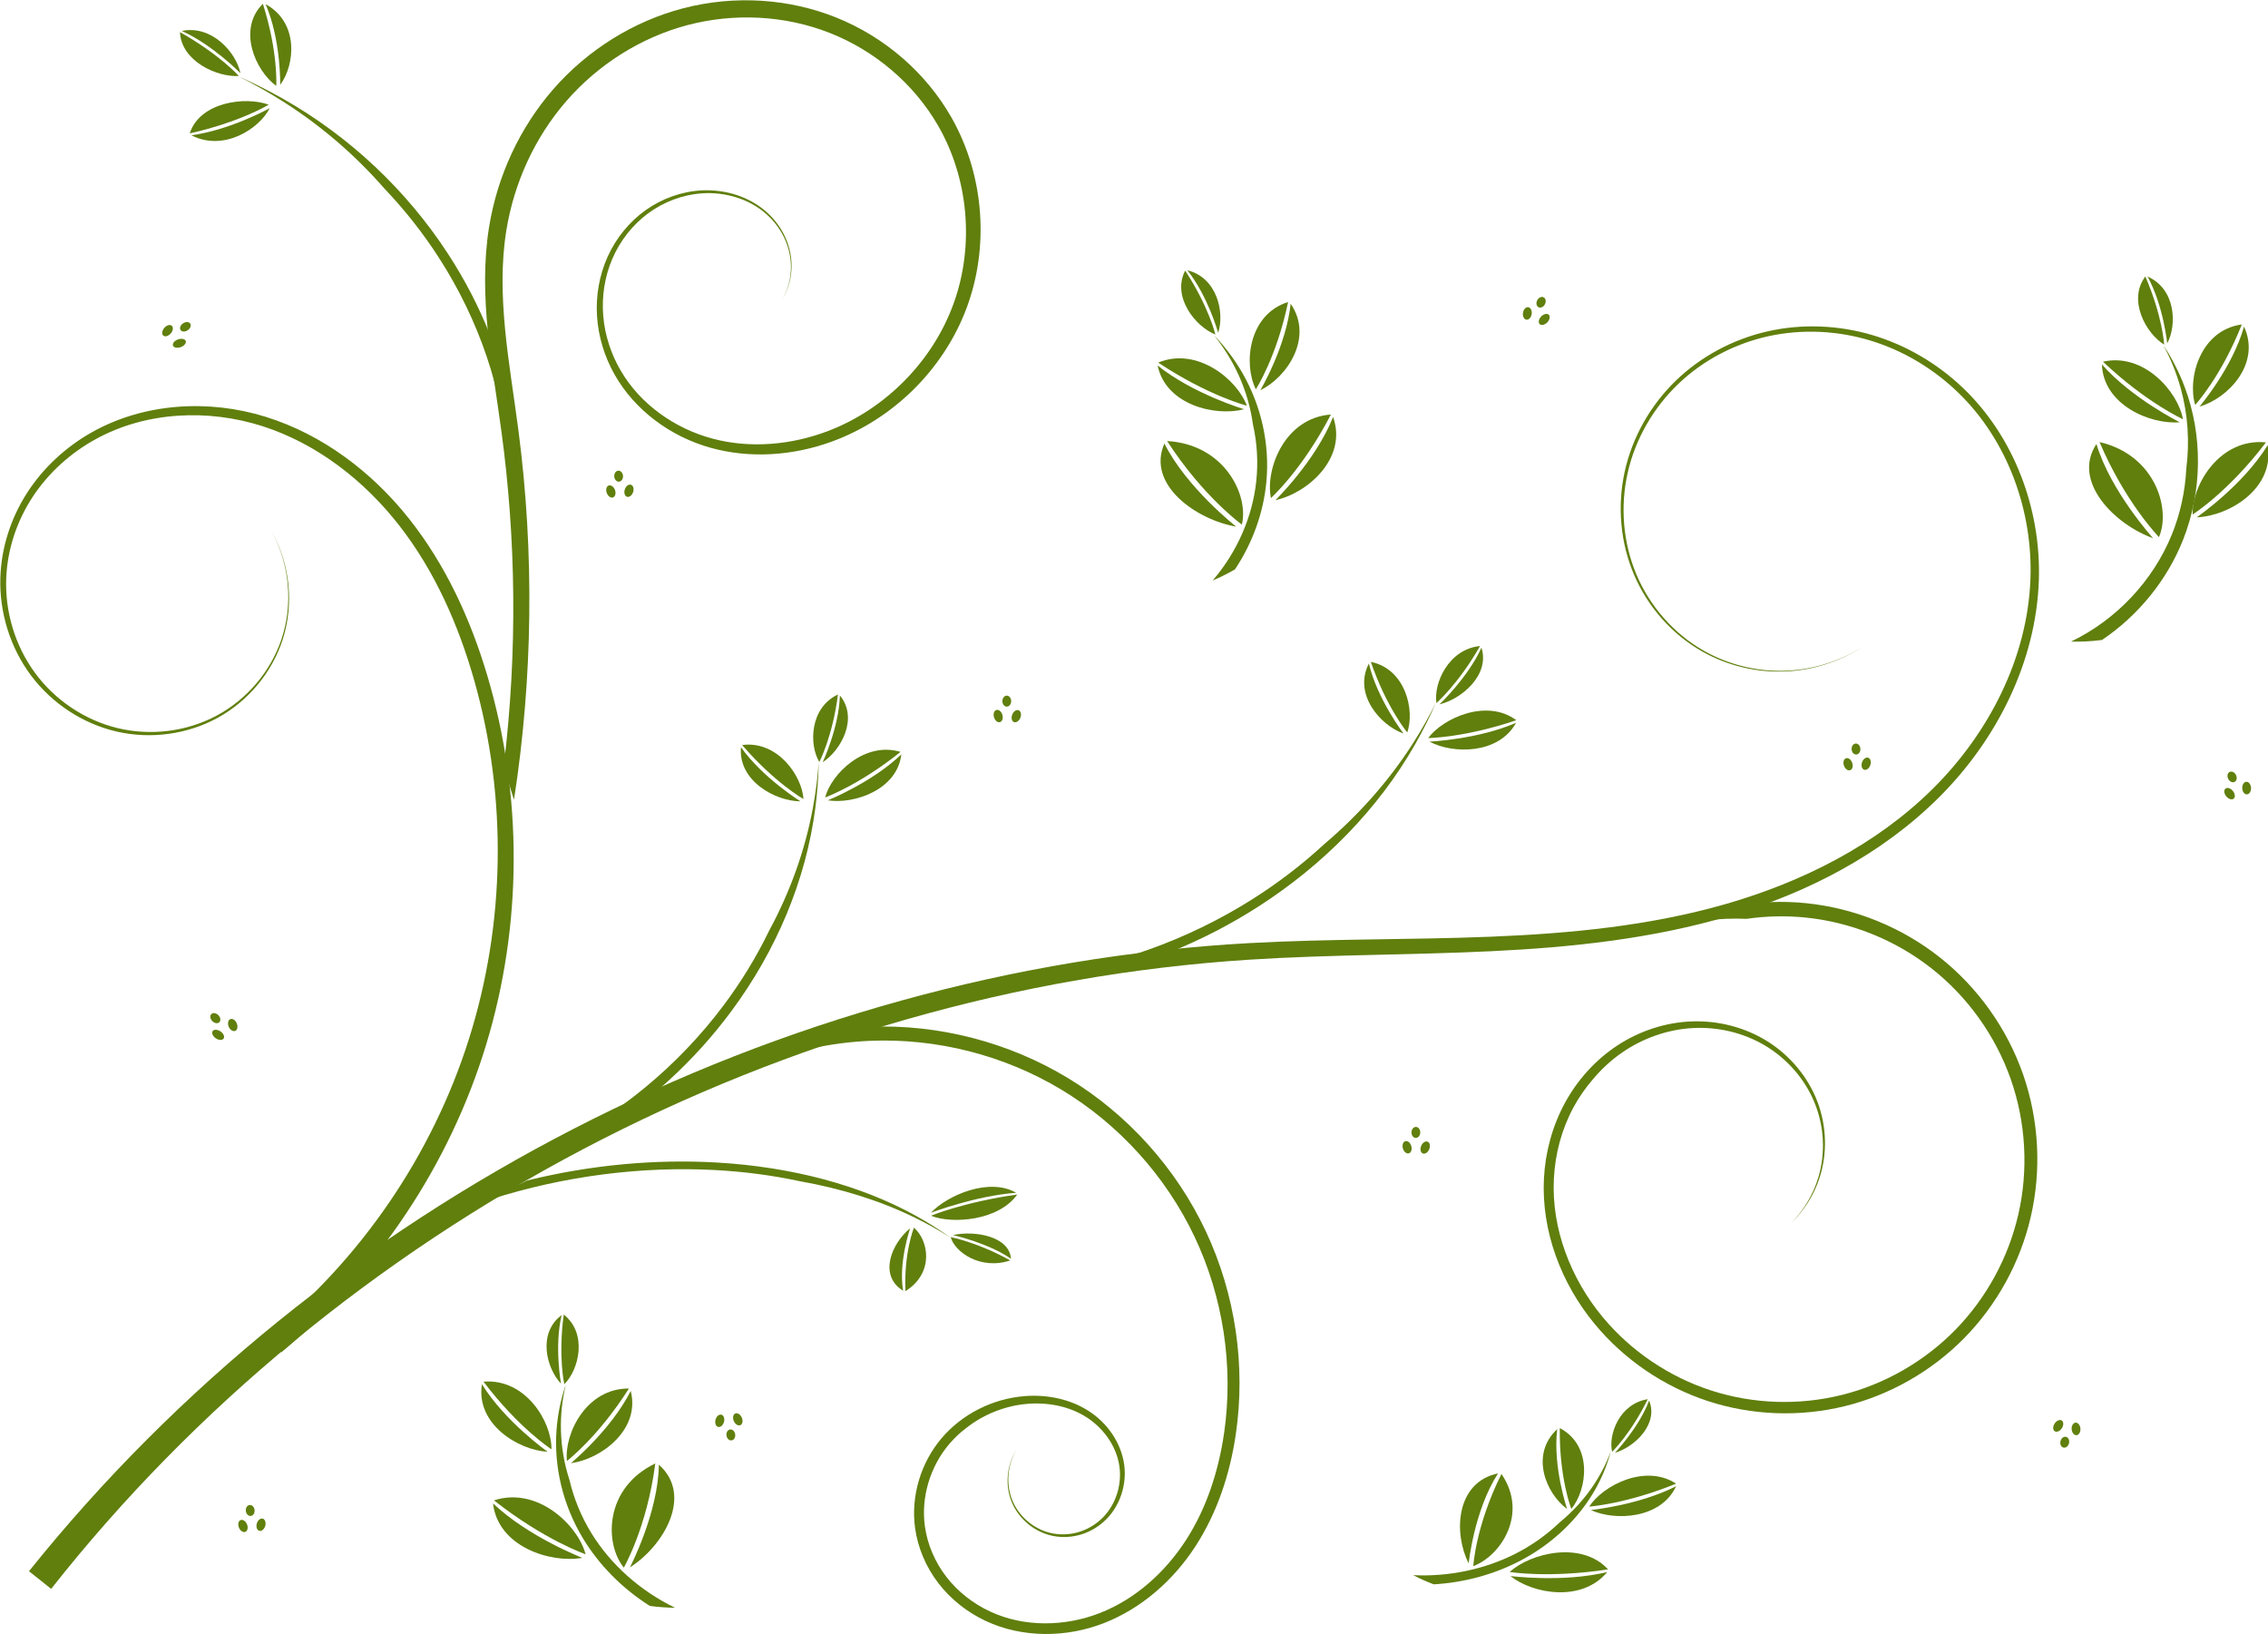 <?xml version="1.0" encoding="UTF-8" standalone="no"?>
<!-- Created with Inkscape (http://www.inkscape.org/) -->
<svg
    xmlns:inkscape="http://www.inkscape.org/namespaces/inkscape"
    xmlns:rdf="http://www.w3.org/1999/02/22-rdf-syntax-ns#"
    xmlns="http://www.w3.org/2000/svg"
    xmlns:sodipodi="http://sodipodi.sourceforge.net/DTD/sodipodi-0.dtd"
    xmlns:cc="http://creativecommons.org/ns#"
    xmlns:xlink="http://www.w3.org/1999/xlink"
    xmlns:dc="http://purl.org/dc/elements/1.1/"
    xmlns:svg="http://www.w3.org/2000/svg"
    xmlns:ns1="http://sozi.baierouge.fr"
    id="svg2822"
    sodipodi:docname="Annasblommor.svg"
    viewBox="0 0 800.42 576.72"
    version="1.1"
    inkscape:version="0.48.0 r9654"
  >
  <defs
      id="defs2824"
    >
    <filter
        id="filter5706"
        height="1.126"
        width="1.222"
        y="-.063"
        x="-.111"
        inkscape:collect="always"
      >
      <feGaussianBlur
          id="feGaussianBlur5708"
          stdDeviation="1.189"
          inkscape:collect="always"
      />
    </filter
    >
    <filter
        id="filter5710"
        height="1.221"
        width="1.177"
        y="-.111"
        x="-.088"
        inkscape:collect="always"
      >
      <feGaussianBlur
          id="feGaussianBlur5712"
          stdDeviation="1.439"
          inkscape:collect="always"
      />
    </filter
    >
    <filter
        id="filter5714"
        height="1.208"
        width="1.401"
        y="-.104"
        x="-.201"
        inkscape:collect="always"
      >
      <feGaussianBlur
          id="feGaussianBlur5716"
          stdDeviation="1.963"
          inkscape:collect="always"
      />
    </filter
    >
    <filter
        id="filter5718"
        height="1.175"
        width="1.287"
        y="-.087"
        x="-.144"
        inkscape:collect="always"
      >
      <feGaussianBlur
          id="feGaussianBlur5720"
          stdDeviation="1.033"
          inkscape:collect="always"
      />
    </filter
    >
    <filter
        id="filter5722"
        height="1.176"
        width="1.285"
        y="-.088"
        x="-.143"
        inkscape:collect="always"
      >
      <feGaussianBlur
          id="feGaussianBlur5724"
          stdDeviation="1.033"
          inkscape:collect="always"
      />
    </filter
    >
    <filter
        id="filter5726"
        inkscape:collect="always"
      >
      <feGaussianBlur
          id="feGaussianBlur5728"
          stdDeviation="1.326"
          inkscape:collect="always"
      />
    </filter
    >
    <filter
        id="filter5730"
        inkscape:collect="always"
      >
      <feGaussianBlur
          id="feGaussianBlur5732"
          stdDeviation="1.033"
          inkscape:collect="always"
      />
    </filter
    >
    <filter
        id="filter5734"
        inkscape:collect="always"
      >
      <feGaussianBlur
          id="feGaussianBlur5736"
          stdDeviation="1.483"
          inkscape:collect="always"
      />
    </filter
    >
    <filter
        id="filter5738"
        inkscape:collect="always"
      >
      <feGaussianBlur
          id="feGaussianBlur5740"
          stdDeviation="1.326"
          inkscape:collect="always"
      />
    </filter
    >
    <filter
        id="filter5742"
        height="1.495"
        width="1.546"
        y="-.248"
        x="-.273"
        inkscape:collect="always"
      >
      <feGaussianBlur
          id="feGaussianBlur5744"
          stdDeviation="1.326"
          inkscape:collect="always"
      />
    </filter
    >
    <filter
        id="filter5746"
        height="1.494"
        width="1.546"
        y="-.247"
        x="-.273"
        inkscape:collect="always"
      >
      <feGaussianBlur
          id="feGaussianBlur5748"
          stdDeviation="1.326"
          inkscape:collect="always"
      />
    </filter
    >
    <filter
        id="filter5750"
        height="1.487"
        width="1.545"
        y="-.243"
        x="-.273"
        inkscape:collect="always"
      >
      <feGaussianBlur
          id="feGaussianBlur5752"
          stdDeviation="1.326"
          inkscape:collect="always"
      />
    </filter
    >
    <filter
        id="filter5754"
        height="1.503"
        width="1.545"
        y="-.251"
        x="-.273"
        inkscape:collect="always"
      >
      <feGaussianBlur
          id="feGaussianBlur5756"
          stdDeviation="1.326"
          inkscape:collect="always"
      />
    </filter
    >
    <filter
        id="filter5758"
        height="1.49"
        width="1.553"
        y="-.245"
        x="-.276"
        inkscape:collect="always"
      >
      <feGaussianBlur
          id="feGaussianBlur5760"
          stdDeviation="1.326"
          inkscape:collect="always"
      />
    </filter
    >
    <filter
        id="filter5762"
        height="1.499"
        width="1.546"
        y="-.249"
        x="-.273"
        inkscape:collect="always"
      >
      <feGaussianBlur
          id="feGaussianBlur5764"
          stdDeviation="1.326"
          inkscape:collect="always"
      />
    </filter
    >
    <filter
        id="filter5766"
        height="1.484"
        width="1.549"
        y="-.242"
        x="-.274"
        inkscape:collect="always"
      >
      <feGaussianBlur
          id="feGaussianBlur5768"
          stdDeviation="1.326"
          inkscape:collect="always"
      />
    </filter
    >
    <filter
        id="filter5770"
        height="1.521"
        width="1.521"
        y="-.261"
        x="-.26"
        inkscape:collect="always"
      >
      <feGaussianBlur
          id="feGaussianBlur5772"
          stdDeviation="1.326"
          inkscape:collect="always"
      />
    </filter
    >
    <filter
        id="filter5774"
        height="1.546"
        width="1.494"
        y="-.273"
        x="-.247"
        inkscape:collect="always"
      >
      <feGaussianBlur
          id="feGaussianBlur5776"
          stdDeviation="1.326"
          inkscape:collect="always"
      />
    </filter
    >
    <filter
        id="filter5778"
        height="1.498"
        width="1.546"
        y="-.249"
        x="-.273"
        inkscape:collect="always"
      >
      <feGaussianBlur
          id="feGaussianBlur5780"
          stdDeviation="1.326"
          inkscape:collect="always"
      />
    </filter
    >
    <filter
        id="filter5782"
        inkscape:collect="always"
      >
      <feGaussianBlur
          id="feGaussianBlur5784"
          stdDeviation="1.326"
          inkscape:collect="always"
      />
    </filter
    >
    <filter
        id="filter5786"
        inkscape:collect="always"
      >
      <feGaussianBlur
          id="feGaussianBlur5788"
          stdDeviation="1.326"
          inkscape:collect="always"
      />
    </filter
    >
    <filter
        id="filter5790"
        inkscape:collect="always"
      >
      <feGaussianBlur
          id="feGaussianBlur5792"
          stdDeviation="1.509"
          inkscape:collect="always"
      />
    </filter
    >
    <filter
        id="filter5794"
        inkscape:collect="always"
      >
      <feGaussianBlur
          id="feGaussianBlur5796"
          stdDeviation="1.326"
          inkscape:collect="always"
      />
    </filter
    >
    <filter
        id="filter5798"
        height="1.503"
        width="1.545"
        y="-.252"
        x="-.273"
        inkscape:collect="always"
      >
      <feGaussianBlur
          id="feGaussianBlur5800"
          stdDeviation="1.326"
          inkscape:collect="always"
      />
    </filter
    >
    <filter
        id="filter5802"
        inkscape:collect="always"
      >
      <feGaussianBlur
          id="feGaussianBlur5804"
          stdDeviation="1.326"
          inkscape:collect="always"
      />
    </filter
    >
    <filter
        id="filter5806"
        inkscape:collect="always"
      >
      <feGaussianBlur
          id="feGaussianBlur5808"
          stdDeviation="1.033"
          inkscape:collect="always"
      />
    </filter
    >
    <filter
        id="filter5810"
        inkscape:collect="always"
      >
      <feGaussianBlur
          id="feGaussianBlur5812"
          stdDeviation="1.033"
          inkscape:collect="always"
      />
    </filter
    >
    <filter
        id="filter5814"
        inkscape:collect="always"
      >
      <feGaussianBlur
          id="feGaussianBlur5816"
          stdDeviation="1.033"
          inkscape:collect="always"
      />
    </filter
    >
    <filter
        id="filter5818"
        inkscape:collect="always"
      >
      <feGaussianBlur
          id="feGaussianBlur5820"
          stdDeviation="1.033"
          inkscape:collect="always"
      />
    </filter
    >
    <filter
        id="filter5822"
        inkscape:collect="always"
      >
      <feGaussianBlur
          id="feGaussianBlur5824"
          stdDeviation="1.033"
          inkscape:collect="always"
      />
    </filter
    >
  </defs
  >
  <sodipodi:namedview
      id="base"
      bordercolor="#666666"
      inkscape:pageshadow="2"
      inkscape:window-y="0"
      fit-margin-left="0.1"
      pagecolor="#ffffff"
      inkscape:window-height="756"
      inkscape:window-maximized="0"
      inkscape:zoom="0.93318752"
      inkscape:window-x="4"
      showgrid="false"
      borderopacity="1.0"
      inkscape:current-layer="layer1"
      inkscape:cx="359.14273"
      inkscape:cy="281.18773"
      fit-margin-top="0.1"
      fit-margin-right="0.1"
      fit-margin-bottom="0.1"
      inkscape:window-width="1276"
      inkscape:pageopacity="0.0"
      inkscape:document-units="px"
  />
  <g
      id="layer1"
      inkscape:label="Layer 1"
      inkscape:groupmode="layer"
      transform="translate(-96.162 -443.07)"
    >
    <path
        id="path2832"
        style="filter:url(#filter5822);fill-rule:evenodd;fill:#607f0d"
        d="m106.39 997.54 7.828 6.223c50.606-64.232 115.44-117.19 188.01-155.31 72.574-38.112 153.1-61.502 235.01-66.732h0c28.245-1.808 56.714-1.601 85.218-2.977 28.302-1.355 56.818-4.36 84.151-12.465 27.441-8.129 53.731-21.7 74.046-42.01 20.326-20.319 34.146-47.832 35.062-76.595 0.78-24.989-8.699-50.417-26.745-67.672-0-0-0-0-0-0-9.03-8.625-20.072-15.148-32.034-18.69-11.963-3.542-24.819-4.064-36.97-1.306-12.152 2.76-23.548 8.824-32.47 17.494l-0 0c-8.922 8.672-15.308 19.94-17.961 32.072 0 0-0 0-0 0-2.651 12.132-1.52 25.078 3.372 36.463 4.893 11.385 13.555 21.13 24.359 27.134 8.702 4.835 18.729 7.233 28.654 6.864 9.925-0.369 19.723-3.505 28.002-8.948-8.325 5.374-18.129 8.414-28.011 8.698-9.881 0.285-19.821-2.187-28.401-7.05-10.652-6.036-19.13-15.755-23.858-27.015-4.729-11.261-5.725-24.02-3.024-35.903 2.7-11.885 9.068-22.881 17.86-31.286 0 0 0-0 0-0 8.793-8.407 19.99-14.233 31.856-16.825 11.867-2.594 24.398-1.969 36.001 1.571 11.605 3.539 22.29 9.983 30.986 18.427 0 0 0 0 0 0 17.385 16.861 26.345 41.7 25.403 65.867-1.067 27.857-14.811 54.476-34.687 74.077-19.901 19.624-45.725 32.618-72.68 40.4-26.871 7.749-55.02 10.448-83.139 11.581-28.324 1.129-56.804 0.685-85.34 2.265-0 0-0 0-0 0-82.815 4.598-164.47 27.533-238.31 65.534-73.85 37.994-140.11 91.161-192.19 156.11z"
        inkscape:export-ydpi="72"
        sodipodi:nodetypes="csssc"
        inkscape:export-filename="/home/eib/Bilder/ablommor.png"
        inkscape:path-effect="#path-effect2834;#path-effect2836"
        inkscape:connector-curvature="0"
        inkscape:export-xdpi="72"
        inkscape:original-d="m 110.30301,1000.6486 c 0,0 269.04313,-226.1066 426.75808,-221.84045 157.71493,4.26617 310.79121,-118.38597 277.1608,-131.18447 -16.81519,-6.39923 -102.34076,11.99858 -116.83662,25.33033 -14.49586,13.33177 58.27336,-17.86454 56.53385,-1.86644"
    />
    <path
        id="path2838"
        style="filter:url(#filter5818);fill-rule:evenodd;fill:#607f0d"
        d="m683.74 770.92c9.583-2.868 19.363-4.008 28.798-3.598 6.851-0.989 13.819-1.159 20.7-0.474 16.109 1.6 31.775 7.896 44.519 17.899 12.747 10 22.597 23.726 27.99 39.017 5.397 15.289 6.347 32.169 2.694 47.979-3.504 15.178-11.25 29.4-22.139 40.549-10.886 11.151-24.936 19.245-40.062 23.024-15.124 3.782-31.35 3.252-46.188-1.558 0 0-0-0-0-0-14.838-4.806-28.31-13.902-38.281-25.906l-0-0c-11.266-13.588-18.092-31.2-17.22-48.72v-0c0.424-8.767 2.718-17.464 6.862-25.17 1.873-3.484 4.125-6.77 6.704-9.768 3.05-3.696 6.597-6.99 10.554-9.716 7.22-4.978 15.833-8.078 24.67-8.603h0c8.835-0.527 17.909 1.533 25.615 6.09l0 0c7.705 4.555 14.022 11.625 17.503 20.003 3.481 8.377 4.073 18.039 1.363 26.844-1.848 5.996-5.195 11.554-9.687 16.027 4.592-4.368 8.092-9.871 10.102-15.89 2.945-8.841 2.6-18.686-0.774-27.374-3.376-8.685-9.695-16.143-17.6-21.072 0 0-0 0-0-0-7.905-4.925-17.307-7.323-26.611-6.988h-0c-9.302 0.337-18.449 3.359-26.23 8.455-7.779 5.096-14.176 12.21-18.602 20.379-4.424 8.168-6.892 17.345-7.371 26.61-0.941 18.528 6.082 37.002 17.859 51.266 10.386 12.597 24.404 22.148 39.936 27.249 15.532 5.097 32.491 5.723 48.386 1.817 15.894-3.909 30.64-12.322 42.135-24.002 11.493-11.682 19.678-26.562 23.434-42.534v-0c3.909-16.639 2.986-34.374-2.646-50.539 0-0-0-0-0-0-5.635-16.164-15.943-30.655-29.387-41.292l-0-0c-13.447-10.634-29.942-17.344-47.02-19.111-17.078-1.763-34.623 1.427-50.006 9.108z"
        inkscape:export-ydpi="72"
        sodipodi:nodetypes="csssc"
        inkscape:export-filename="/home/eib/Bilder/ablommor.png"
        inkscape:path-effect="#path-effect2840;#path-effect2842"
        inkscape:connector-curvature="0"
        inkscape:export-xdpi="72"
        inkscape:original-d="m 684.91162,773.25505 c 0,0 137.9669,58.59815 125.85791,99.03059 -12.03633,40.18989 -167.18154,80.29462 -150.6471,36.93553 16.53443,-43.3591 79.91645,-70.65926 77.16071,-50.5856 -2.75574,20.07365 -9.80819,15.51487 -9.80819,15.51487"
    />
    <path
        id="path2844"
        style="filter:url(#filter5814);fill-rule:evenodd;fill:#607f0d"
        d="m190.45 914.19 5 6.09c34.007-28.159 59.441-66.389 72.27-108.52 12.822-42.135 12.971-87.948 0.482-130.07-0-0-0-0-0-0-5.887-19.911-14.71-39.229-27.714-55.617-13.01-16.402-30.463-29.653-50.561-35.914-20.121-6.263-42.862-4.916-61.303 5.426-9.214 5.185-17.215 12.553-22.936 21.46-5.722 8.911-9.086 19.34-9.402 29.934-0 0-0 0-0 0-0.361 12.319 3.496 24.702 10.885 34.541 7.395 9.836 18.265 16.978 30.237 19.725 0 0 0 0 0 0 11.976 2.741 24.901 1.006 35.644-4.901 0-0 0-0 0-0 10.741-5.914 19.119-15.953 22.882-27.593 4.056-12.583 2.573-26.789-3.956-38.231 6.401 11.514 7.694 25.679 3.536 38.093-3.853 11.486-12.256 21.296-22.869 26.983-0 0-0 0-0 0-10.614 5.685-23.311 7.224-34.95 4.421-11.639-2.805-22.138-9.897-29.185-19.495-7.047-9.599-10.628-21.634-10.146-33.473 0-0 0-0 0-0 0.414-10.188 3.781-20.192 9.365-28.681 5.584-8.491 13.364-15.476 22.251-20.35 17.758-9.75 39.681-10.719 58.9-4.53 19.243 6.194 35.904 19.222 48.315 35.182 12.417 15.973 20.744 34.869 26.306 54.394 0 0 0 0 0 0 11.742 41.319 11.042 86.045-1.884 126.81-12.92 40.768-38.056 77.549-71.165 104.32z"
        inkscape:export-ydpi="72"
        sodipodi:nodetypes="csssc"
        inkscape:export-filename="/home/eib/Bilder/ablommor.png"
        inkscape:path-effect="#path-effect2846;#path-effect2848"
        inkscape:connector-curvature="0"
        inkscape:export-xdpi="72"
        inkscape:original-d="m 192.95084,917.23568 c 0,0 102.11642,-194.44839 72.51519,-234.74765 C 227.65644,631.01382 75.79655,577.71301 98.104444,647.03814 c 22.307896,69.32512 98.526516,55.4601 96.667536,21.3308 -1.85899,-34.12928 -3.71798,-37.32891 -3.71798,-37.32891"
    />
    <path
        id="path2850"
        style="filter:url(#filter5810);fill-rule:evenodd;fill:#607f0d"
        d="m273.89 713.88c1.271 3.77 2.495 7.576 3.671 11.416 6.673-43.118 7.196-87.154 1.561-130.37-1.561-11.979-3.558-23.789-4.697-35.592-1.119-11.706-1.419-23.463 0.421-34.868v-0c2.692-16.805 10.046-32.931 21.227-45.767 0-0 0-0 0-0 11.174-12.835 26.213-22.4 42.673-26.756 16.453-4.36 34.366-3.5 50.219 2.735 15.85 6.226 29.655 17.863 38.196 32.617 10.83 18.666 12.934 42.355 5.601 62.738-7.318 20.391-24.013 37.37-44.326 45.126-0 0-0 0-0 0-12.915 4.924-27.358 6.258-40.679 2.734-13.304-3.515-25.476-12.03-32.437-23.873-3.49-5.923-5.695-12.626-6.263-19.473v-0c-0.569-6.846 0.5-13.849 3.213-20.157 2.712-6.307 7.077-11.93 12.6-16.008 5.52-4.078 12.213-6.616 19.062-7.083 0 0 0 0 0-0 8.088-0.547 16.508 1.887 22.573 7.223 3.039 2.667 5.49 6.023 7.012 9.763 1.521 3.738 2.117 7.87 1.617 11.871-0.385 3.093-1.42 6.111-3.017 8.793 1.647-2.661 2.737-5.671 3.179-8.773 0.576-4.031 0.048-8.218-1.427-12.033-1.481-3.832-3.915-7.294-6.967-10.07-6.128-5.576-14.699-8.238-23.037-7.817h-0c-7.072 0.357-14.029 2.841-19.839 6.974-0 0-0 0-0 0-5.808 4.133-10.462 9.885-13.418 16.438-2.946 6.532-4.213 13.83-3.739 21.053 0.472 7.179 2.642 14.263 6.231 20.596 7.087 12.481 19.595 21.78 33.805 25.759 13.822 3.865 29.024 2.887 42.93-2.212 10.456-3.826 20.195-9.995 28.407-18.031 8.212-8.036 14.901-17.941 19.081-29.141 3.894-10.472 5.526-21.948 4.701-33.489-0.825-11.541-4.107-23.152-10.071-33.661-4.409-7.744-10.202-14.809-17.105-20.832-6.903-6.023-14.917-11.003-23.707-14.513-8.271-3.297-17.168-5.286-26.301-5.856-9.133-0.57-18.504 0.281-27.642 2.673-8.595 2.254-16.941 5.845-24.698 10.653-7.758 4.809-14.927 10.835-21.108 17.926-5.819 6.68-10.747 14.264-14.593 22.502-3.846 8.238-6.61 17.129-8.075 26.367-1.877 11.929-1.627 24.207-0.396 36.438 1.184 11.86 3.223 23.728 4.848 35.778 2.483 18.422 3.927 37.547 4.122 57.287 0.195 19.739-0.86 40.094-3.409 60.917z"
        inkscape:export-ydpi="72"
        sodipodi:nodetypes="cssssssc"
        inkscape:export-filename="/home/eib/Bilder/ablommor.png"
        inkscape:path-effect="#path-effect2852;#path-effect2854"
        inkscape:connector-curvature="0"
        inkscape:export-xdpi="72"
        inkscape:original-d="m 273.97455,724.73037 c 0,0 6.79382,-86.99266 2.02116,-129.4083 -4.77266,-42.41563 -33.59754,-58.98861 -3.9977,-71.32345 59.19967,-24.66968 145.14193,-100.82039 156.99437,-37.7542 11.85245,63.06618 -2.80022,142.88126 -39.98389,110.42797 -37.18366,-32.45329 -68.59088,-86.24241 -45.13841,-86.36316 23.4525,-0.12075 34.07494,21.02518 32.06491,29.94823 -2.01003,8.92305 -3.15588,9.08716 -3.15588,9.08716"
    />
    <path
        id="path2862"
        style="filter:url(#filter5806);fill-rule:evenodd;fill:#607f0d"
        d="m334.05 829.18c9.105-4.46 18.569-7.68 28.085-9.708 12.985-5.355 26.9-8.482 40.924-9.093 23.583-1.032 47.493 5.052 67.728 17.244 20.238 12.187 36.81 30.488 46.94 51.85l0 0c10.134 21.36 13.83 45.788 10.459 69.208-1.952 13.473-6.208 26.691-13.549 38.001-0 0-0 0-0 0-7.332 11.294-17.823 20.721-30.248 25.59-12.393 4.862-26.843 5.079-38.803-0.518h-0c-5.994-2.789-11.363-6.967-15.393-12.172 0-0-0-0-0-0-4.029-5.202-6.744-11.453-7.627-17.946-1.404-10.154 1.844-20.945 8.467-28.823 1.8-2.148 3.851-4.085 6.091-5.784 5.901-4.668 13.222-7.689 20.8-8.481 7.255-0.743 14.856 0.496 21.1 4.283 6.226 3.773 11.08 10.218 12.17 17.505 0.952 6.293-0.993 13.123-5.43 17.85-2.22 2.367-5.027 4.211-8.126 5.278l-0 0c-3.099 1.067-6.487 1.353-9.749 0.771-6.138-1.097-11.681-5.413-14.257-11.236-2.568-5.827-2.075-12.954 1.386-18.456-3.58 5.424-4.271 12.6-1.779 18.621 2.506 6.015 8.082 10.606 14.483 11.908 3.395 0.684 6.95 0.472 10.246-0.58 3.295-1.053 6.308-2.927 8.729-5.392 0-0 0-0 0-0 4.838-4.944 7.113-12.141 6.24-18.989-1.031-7.904-6.014-14.969-12.693-19.206-0-0-0-0-0-0-6.667-4.224-14.763-5.792-22.553-5.151-11.181 0.901-21.966 6.291-29.248 14.878-7.277 8.596-10.836 20.266-9.357 31.476 0.953 7.142 3.878 13.971 8.265 19.672 4.387 5.698 10.185 10.254 16.682 13.302 13.003 6.077 28.442 5.957 41.754 0.756 13.296-5.199 24.446-15.086 32.195-26.983 7.744-11.888 12.26-25.635 14.308-39.577 3.578-24.231-0.137-49.491-10.564-71.695-0-0-0-0-0-0-10.43-22.203-27.514-41.225-48.51-53.984-20.998-12.755-45.784-19.171-70.371-18.194-24.586 0.981-48.821 9.349-68.799 23.777z"
        inkscape:export-ydpi="72"
        sodipodi:nodetypes="csssssc"
        inkscape:export-filename="/home/eib/Bilder/ablommor.png"
        inkscape:connector-curvature="0"
        inkscape:path-effect="#path-effect2864;#path-effect2866"
        inkscape:export-xdpi="72"
        inkscape:original-d="m 335.5791,831.29178 c 0,0 206.97239,77.28335 194.8634,117.71579 -12.03633,40.18989 -126.46768,76.26433 -109.93324,32.90519 8.26722,-21.67956 23.9821,-37.25274 37.28571,-44.89685 13.30362,-7.6441 35.37534,13.20414 33.99748,23.24096 -1.37787,10.03683 -26.02359,24.50459 -23.86694,23.78249 2.15665,-0.72211 -12.11132,-28.97203 -12.11132,-28.97203"
    />
    <g
        id="g2911"
        style="filter:url(#filter5802);fill:#607f0d"
        inkscape:export-ydpi="72"
        inkscape:export-filename="/home/eib/Bilder/ablommor.png"
        transform="matrix(.812 0 0 .747 34.802 174.9)"
        inkscape:export-xdpi="72"
      >
      <path
          id="path2856"
          style="fill-rule:evenodd;fill:#607f0d"
          d="m602.63 633.23c3.274-1.509 6.519-3.266 9.703-5.264 7.677-12.56 12.371-26.795 13.624-41.248v-0c1.541-17.81-2.152-35.849-10.326-51.359v-0c-3.407-6.464-7.573-12.495-12.369-17.929 4.305 5.839 7.883 12.157 10.651 18.762 3.127 7.463 5.197 15.303 6.206 23.222 1.82 8.762 2.342 17.826 1.469 26.78-1.645 16.932-8.281 33.507-18.958 47.036z"
          inkscape:connector-curvature="0"
          inkscape:path-effect="#path-effect2858;#path-effect2860"
          inkscape:original-d="m 603.76522,634.16897 c 26.23163,-55.10346 21.66361,-82.46256 11.84927,-98.80099 -9.81435,-16.33842 -11.79863,-18.39411 -11.79863,-18.39411"
      />
      <g
          id="g2872"
          style="fill:#607f0d"
        >
        <path
            id="path2868"
            style="fill:#607f0d"
            sodipodi:nodetypes="ccc"
            inkscape:connector-curvature="0"
            d="m629.92 595.26s17.409-18.471 25.052-39.277c6.369 19.532-11.252 36.092-25.052 39.277z"
        />
        <path
            id="path2870"
            d="m627.94 594.29s13.592-13.28 26.078-39.465c-19.991 1.538-28.603 25.542-26.078 39.465z"
            sodipodi:nodetypes="ccc"
            style="fill:#607f0d"
            inkscape:connector-curvature="0"
        />
      </g
      >
      <g
          id="g2876"
          style="fill:#607f0d"
          transform="matrix(.886 -.228 .23 .894 -71.655 154.77)"
        >
        <path
            id="path2878"
            d="m629.92 595.26s17.409-18.471 25.052-39.277c6.369 19.532-11.252 36.092-25.052 39.277z"
            sodipodi:nodetypes="ccc"
            style="fill:#607f0d"
            inkscape:connector-curvature="0"
        />
        <path
            id="path2880"
            style="fill:#607f0d"
            sodipodi:nodetypes="ccc"
            inkscape:connector-curvature="0"
            d="m627.94 594.29s13.592-13.28 26.078-39.465c-19.991 1.538-28.603 25.542-26.078 39.465z"
        />
      </g
      >
      <g
          id="g2882"
          style="fill:#607f0d"
          transform="matrix(.338 -.595 .556 .372 61.132 669.57)"
        >
        <path
            id="path2884"
            style="fill:#607f0d"
            sodipodi:nodetypes="ccc"
            inkscape:connector-curvature="0"
            d="m629.92 595.26s17.409-18.471 25.052-39.277c6.369 19.532-11.252 36.092-25.052 39.277z"
        />
        <path
            id="path2886"
            d="m627.94 594.29s13.592-13.28 26.078-39.465c-19.991 1.538-28.603 25.542-26.078 39.465z"
            sodipodi:nodetypes="ccc"
            style="fill:#607f0d"
            inkscape:connector-curvature="0"
        />
      </g
      >
      <g
          id="g2888"
          style="fill:#607f0d"
          transform="matrix(-.805 .445 .444 .81 859.1 -210.15)"
        >
        <path
            id="path2890"
            style="fill:#607f0d"
            sodipodi:nodetypes="ccc"
            inkscape:connector-curvature="0"
            d="m629.92 595.26s17.409-18.471 25.052-39.277c6.369 19.532-11.252 36.092-25.052 39.277z"
        />
        <path
            id="path2892"
            d="m627.94 594.29s13.592-13.28 26.078-39.465c-19.991 1.538-28.603 25.542-26.078 39.465z"
            sodipodi:nodetypes="ccc"
            style="fill:#607f0d"
            inkscape:connector-curvature="0"
        />
      </g
      >
      <g
          id="g2894"
          style="fill:#607f0d"
          transform="matrix(-1.245 0 0 1 1397.1 12.526)"
        >
        <path
            id="path2896"
            d="m629.92 595.26s17.409-18.471 25.052-39.277c6.369 19.532-11.252 36.092-25.052 39.277z"
            sodipodi:nodetypes="ccc"
            style="fill:#607f0d"
            inkscape:connector-curvature="0"
        />
        <path
            id="path2898"
            style="fill:#607f0d"
            sodipodi:nodetypes="ccc"
            inkscape:connector-curvature="0"
            d="m627.94 594.29s13.592-13.28 26.078-39.465c-19.991 1.538-28.603 25.542-26.078 39.465z"
        />
      </g
      >
    </g
    >
    <g
        id="g2906"
        style="filter:url(#filter5798);fill:#607f0d"
        inkscape:export-ydpi="72"
        inkscape:export-filename="/home/eib/Bilder/ablommor.png"
        transform="matrix(.812 0 0 .747 46.521 269.37)"
        inkscape:export-xdpi="72"
      >
      <path
          id="path2900"
          sodipodi:rx="1.910766"
          sodipodi:ry="2.9723027"
          style="fill:#607f0d"
          sodipodi:type="arc"
          d="m500.62 255.79c0 1.642-0.855 2.972-1.911 2.972s-1.911-1.331-1.911-2.972c0-1.642 0.855-2.972 1.911-2.972s1.911 1.331 1.911 2.972z"
          transform="matrix(1 0 0 .874 0 340.19)"
          sodipodi:cy="255.78761"
          sodipodi:cx="498.70993"
      />
      <path
          id="path2902"
          sodipodi:rx="1.910766"
          sodipodi:ry="2.9723027"
          style="fill:#607f0d"
          sodipodi:type="arc"
          d="m500.62 255.79c0 1.642-0.855 2.972-1.911 2.972s-1.911-1.331-1.911-2.972c0-1.642 0.855-2.972 1.911-2.972s1.911 1.331 1.911 2.972z"
          transform="matrix(.971 -.237 .237 .971 -49.893 440.62)"
          sodipodi:cy="255.78761"
          sodipodi:cx="498.70993"
      />
      <path
          id="path2904"
          sodipodi:rx="1.910766"
          sodipodi:ry="2.9723027"
          style="fill:#607f0d"
          sodipodi:type="arc"
          d="m500.62 255.79c0 1.642-0.855 2.972-1.911 2.972s-1.911-1.331-1.911-2.972c0-1.642 0.855-2.972 1.911-2.972s1.911 1.331 1.911 2.972z"
          transform="matrix(.952 .306 -.306 .952 106.35 174.74)"
          sodipodi:cy="255.78761"
          sodipodi:cx="498.70993"
      />
    </g
    >
    <g
        id="g2981"
        style="filter:url(#filter5794);fill:#607f0d"
        inkscape:export-ydpi="72"
        inkscape:export-filename="/home/eib/Bilder/ablommor.png"
        transform="matrix(.812 0 0 .747 46.521 269.37)"
        inkscape:export-xdpi="72"
      >
      <path
          id="path2931"
          style="fill-rule:evenodd;fill:#607f0d"
          d="m510.82 693.65c6.03 0.906 12.166 1.536 18.38 1.886 28.233-6.194 55.048-18.162 78.595-34.55 28.459-19.801 52.278-46.152 68.257-76.578 0 0 0 0 0-0 3.384-6.444 6.439-13.053 9.148-19.793-3.035 6.602-6.401 13.04-10.078 19.282-10.426 17.703-23.521 33.679-38.518 47.494-9.56 9.59-20.037 18.302-31.224 25.984-28.03 19.238-60.653 32.103-94.562 36.274z"
          sodipodi:nodetypes="csc"
          inkscape:connector-curvature="0"
          inkscape:path-effect="#path-effect2979;#path-effect2860"
          inkscape:original-d="m 510.97963,695.10966 c 60.69587,-6.3641 156.52268,-93.66065 165.34256,-110.55666 8.81986,-16.89602 9.53863,-19.66127 9.53863,-19.66127"
      />
      <g
          id="g2939"
          style="fill:#607f0d"
          transform="matrix(.592 .562 -.58 .585 654.79 -119.36)"
        >
        <path
            id="path2941"
            style="fill:#607f0d"
            sodipodi:nodetypes="ccc"
            inkscape:connector-curvature="0"
            d="m629.92 595.26s17.409-18.471 25.052-39.277c6.369 19.532-11.252 36.092-25.052 39.277z"
        />
        <path
            id="path2943"
            d="m627.94 594.29s13.592-13.28 26.078-39.465c-19.991 1.538-28.603 25.542-26.078 39.465z"
            sodipodi:nodetypes="ccc"
            style="fill:#607f0d"
            inkscape:connector-curvature="0"
        />
      </g
      >
      <g
          id="g2945"
          style="fill:#607f0d"
          transform="matrix(.684 -.022 -.028 .668 272.58 181.49)"
        >
        <path
            id="path2947"
            d="m629.92 595.26s17.409-18.471 25.052-39.277c6.369 19.532-11.252 36.092-25.052 39.277z"
            sodipodi:nodetypes="ccc"
            style="fill:#607f0d"
            inkscape:connector-curvature="0"
        />
        <path
            id="path2949"
            style="fill:#607f0d"
            sodipodi:nodetypes="ccc"
            inkscape:connector-curvature="0"
            d="m627.94 594.29s13.592-13.28 26.078-39.465c-19.991 1.538-28.603 25.542-26.078 39.465z"
        />
      </g
      >
      <g
          id="g2951"
          style="fill:#607f0d"
          transform="matrix(-.763 -.109 -.103 .773 1213.1 187.61)"
        >
        <path
            id="path2953"
            d="m629.92 595.26s17.409-18.471 25.052-39.277c6.369 19.532-11.252 36.092-25.052 39.277z"
            sodipodi:nodetypes="ccc"
            style="fill:#607f0d"
            inkscape:connector-curvature="0"
        />
        <path
            id="path2955"
            style="fill:#607f0d"
            sodipodi:nodetypes="ccc"
            inkscape:connector-curvature="0"
            d="m627.94 594.29s13.592-13.28 26.078-39.465c-19.991 1.538-28.603 25.542-26.078 39.465z"
        />
      </g
      >
    </g
    >
    <g
        id="g2993"
        style="filter:url(#filter5790);fill:#607f0d"
        inkscape:export-ydpi="72"
        inkscape:export-filename="/home/eib/Bilder/ablommor.png"
        transform="matrix(.738 -.311 -.261 -.524 73.194 1388.7)"
        inkscape:export-xdpi="72"
      >
      <path
          id="path2995"
          style="fill-rule:evenodd;fill:#607f0d"
          d="m510.82 693.65c6.03 0.906 12.166 1.536 18.38 1.886 28.233-6.194 55.048-18.162 78.595-34.55 28.459-19.801 52.278-46.152 68.257-76.578 0 0 0 0 0-0 3.384-6.444 6.439-13.053 9.148-19.793-3.035 6.602-6.401 13.04-10.078 19.282-10.426 17.703-23.521 33.679-38.518 47.494-9.56 9.59-20.037 18.302-31.224 25.984-28.03 19.238-60.653 32.103-94.562 36.274z"
          sodipodi:nodetypes="csc"
          inkscape:connector-curvature="0"
          inkscape:path-effect="#path-effect2979;#path-effect2860"
          inkscape:original-d="m 510.97963,695.10966 c 60.69587,-6.3641 156.52268,-93.66065 165.34256,-110.55666 8.81986,-16.89602 9.53863,-19.66127 9.53863,-19.66127"
      />
      <g
          id="g2997"
          style="fill:#607f0d"
          transform="matrix(.592 .562 -.58 .585 654.79 -119.36)"
        >
        <path
            id="path2999"
            d="m629.92 595.26s17.409-18.471 25.052-39.277c6.369 19.532-11.252 36.092-25.052 39.277z"
            sodipodi:nodetypes="ccc"
            style="fill:#607f0d"
            inkscape:connector-curvature="0"
        />
        <path
            id="path3001"
            style="fill:#607f0d"
            sodipodi:nodetypes="ccc"
            inkscape:connector-curvature="0"
            d="m627.94 594.29s13.592-13.28 26.078-39.465c-19.991 1.538-28.603 25.542-26.078 39.465z"
        />
      </g
      >
      <g
          id="g3003"
          style="fill:#607f0d"
          transform="matrix(.684 -.022 -.028 .668 272.58 181.49)"
        >
        <path
            id="path3005"
            style="fill:#607f0d"
            sodipodi:nodetypes="ccc"
            inkscape:connector-curvature="0"
            d="m629.92 595.26s17.409-18.471 25.052-39.277c6.369 19.532-11.252 36.092-25.052 39.277z"
        />
        <path
            id="path3007"
            d="m627.94 594.29s13.592-13.28 26.078-39.465c-19.991 1.538-28.603 25.542-26.078 39.465z"
            sodipodi:nodetypes="ccc"
            style="fill:#607f0d"
            inkscape:connector-curvature="0"
        />
      </g
      >
      <g
          id="g3009"
          style="fill:#607f0d"
          transform="matrix(-.763 -.109 -.103 .773 1213.1 187.61)"
        >
        <path
            id="path3011"
            style="fill:#607f0d"
            sodipodi:nodetypes="ccc"
            inkscape:connector-curvature="0"
            d="m629.92 595.26s17.409-18.471 25.052-39.277c6.369 19.532-11.252 36.092-25.052 39.277z"
        />
        <path
            id="path3013"
            d="m627.94 594.29s13.592-13.28 26.078-39.465c-19.991 1.538-28.603 25.542-26.078 39.465z"
            sodipodi:nodetypes="ccc"
            style="fill:#607f0d"
            inkscape:connector-curvature="0"
        />
      </g
      >
    </g
    >
    <g
        id="g3015"
        style="filter:url(#filter5786);fill:#607f0d"
        inkscape:export-ydpi="72"
        inkscape:export-filename="/home/eib/Bilder/ablommor.png"
        transform="matrix(.758 -.266 .289 .698 -297.44 500.18)"
        inkscape:export-xdpi="72"
      >
      <path
          id="path3017"
          style="fill-rule:evenodd;fill:#607f0d"
          d="m510.82 693.65c6.03 0.906 12.166 1.536 18.38 1.886 28.233-6.194 55.048-18.162 78.595-34.55 28.459-19.801 52.278-46.152 68.257-76.578 0 0 0 0 0-0 3.384-6.444 6.439-13.053 9.148-19.793-3.035 6.602-6.401 13.04-10.078 19.282-10.426 17.703-23.521 33.679-38.518 47.494-9.56 9.59-20.037 18.302-31.224 25.984-28.03 19.238-60.653 32.103-94.562 36.274z"
          sodipodi:nodetypes="csc"
          inkscape:connector-curvature="0"
          inkscape:path-effect="#path-effect2979;#path-effect2860"
          inkscape:original-d="m 510.97963,695.10966 c 60.69587,-6.3641 156.52268,-93.66065 165.34256,-110.55666 8.81986,-16.89602 9.53863,-19.66127 9.53863,-19.66127"
      />
      <g
          id="g3019"
          style="fill:#607f0d"
          transform="matrix(.592 .562 -.58 .585 654.79 -119.36)"
        >
        <path
            id="path3021"
            d="m629.92 595.26s17.409-18.471 25.052-39.277c6.369 19.532-11.252 36.092-25.052 39.277z"
            sodipodi:nodetypes="ccc"
            style="fill:#607f0d"
            inkscape:connector-curvature="0"
        />
        <path
            id="path3023"
            style="fill:#607f0d"
            sodipodi:nodetypes="ccc"
            inkscape:connector-curvature="0"
            d="m627.94 594.29s13.592-13.28 26.078-39.465c-19.991 1.538-28.603 25.542-26.078 39.465z"
        />
      </g
      >
      <g
          id="g3025"
          style="fill:#607f0d"
          transform="matrix(.684 -.022 -.028 .668 272.58 181.49)"
        >
        <path
            id="path3027"
            style="fill:#607f0d"
            sodipodi:nodetypes="ccc"
            inkscape:connector-curvature="0"
            d="m629.92 595.26s17.409-18.471 25.052-39.277c6.369 19.532-11.252 36.092-25.052 39.277z"
        />
        <path
            id="path3029"
            d="m627.94 594.29s13.592-13.28 26.078-39.465c-19.991 1.538-28.603 25.542-26.078 39.465z"
            sodipodi:nodetypes="ccc"
            style="fill:#607f0d"
            inkscape:connector-curvature="0"
        />
      </g
      >
      <g
          id="g3031"
          style="fill:#607f0d"
          transform="matrix(-.763 -.109 -.103 .773 1213.1 187.61)"
        >
        <path
            id="path3033"
            style="fill:#607f0d"
            sodipodi:nodetypes="ccc"
            inkscape:connector-curvature="0"
            d="m629.92 595.26s17.409-18.471 25.052-39.277c6.369 19.532-11.252 36.092-25.052 39.277z"
        />
        <path
            id="path3035"
            d="m627.94 594.29s13.592-13.28 26.078-39.465c-19.991 1.538-28.603 25.542-26.078 39.465z"
            sodipodi:nodetypes="ccc"
            style="fill:#607f0d"
            inkscape:connector-curvature="0"
        />
      </g
      >
    </g
    >
    <g
        id="g3037"
        style="filter:url(#filter5782);fill:#607f0d"
        inkscape:export-ydpi="72"
        inkscape:export-filename="/home/eib/Bilder/ablommor.png"
        transform="matrix(.055 -.745 .81 .05 -314.62 952.3)"
        inkscape:export-xdpi="72"
      >
      <path
          id="path3039"
          style="fill-rule:evenodd;fill:#607f0d"
          d="m510.82 693.65c6.03 0.906 12.166 1.536 18.38 1.886 28.233-6.194 55.048-18.162 78.595-34.55 28.459-19.801 52.278-46.152 68.257-76.578 0 0 0 0 0-0 3.384-6.444 6.439-13.053 9.148-19.793-3.035 6.602-6.401 13.04-10.078 19.282-10.426 17.703-23.521 33.679-38.518 47.494-9.56 9.59-20.037 18.302-31.224 25.984-28.03 19.238-60.653 32.103-94.562 36.274z"
          sodipodi:nodetypes="csc"
          inkscape:connector-curvature="0"
          inkscape:path-effect="#path-effect2979;#path-effect2860"
          inkscape:original-d="m 510.97963,695.10966 c 60.69587,-6.3641 156.52268,-93.66065 165.34256,-110.55666 8.81986,-16.89602 9.53863,-19.66127 9.53863,-19.66127"
      />
      <g
          id="g3041"
          style="fill:#607f0d"
          transform="matrix(.592 .562 -.58 .585 654.79 -119.36)"
        >
        <path
            id="path3043"
            style="fill:#607f0d"
            sodipodi:nodetypes="ccc"
            inkscape:connector-curvature="0"
            d="m629.92 595.26s17.409-18.471 25.052-39.277c6.369 19.532-11.252 36.092-25.052 39.277z"
        />
        <path
            id="path3045"
            d="m627.94 594.29s13.592-13.28 26.078-39.465c-19.991 1.538-28.603 25.542-26.078 39.465z"
            sodipodi:nodetypes="ccc"
            style="fill:#607f0d"
            inkscape:connector-curvature="0"
        />
      </g
      >
      <g
          id="g3047"
          style="fill:#607f0d"
          transform="matrix(.684 -.022 -.028 .668 272.58 181.49)"
        >
        <path
            id="path3049"
            d="m629.92 595.26s17.409-18.471 25.052-39.277c6.369 19.532-11.252 36.092-25.052 39.277z"
            sodipodi:nodetypes="ccc"
            style="fill:#607f0d"
            inkscape:connector-curvature="0"
        />
        <path
            id="path3051"
            style="fill:#607f0d"
            sodipodi:nodetypes="ccc"
            inkscape:connector-curvature="0"
            d="m627.94 594.29s13.592-13.28 26.078-39.465c-19.991 1.538-28.603 25.542-26.078 39.465z"
        />
      </g
      >
      <g
          id="g3053"
          style="fill:#607f0d"
          transform="matrix(-.763 -.109 -.103 .773 1213.1 187.61)"
        >
        <path
            id="path3055"
            d="m629.92 595.26s17.409-18.471 25.052-39.277c6.369 19.532-11.252 36.092-25.052 39.277z"
            sodipodi:nodetypes="ccc"
            style="fill:#607f0d"
            inkscape:connector-curvature="0"
        />
        <path
            id="path3057"
            style="fill:#607f0d"
            sodipodi:nodetypes="ccc"
            inkscape:connector-curvature="0"
            d="m627.94 594.29s13.592-13.28 26.078-39.465c-19.991 1.538-28.603 25.542-26.078 39.465z"
        />
      </g
      >
    </g
    >
    <g
        id="g3059"
        style="filter:url(#filter5778);fill:#607f0d"
        inkscape:export-ydpi="72"
        inkscape:export-filename="/home/eib/Bilder/ablommor.png"
        transform="matrix(.811 -.038 .041 .746 -113.08 209.5)"
        inkscape:export-xdpi="72"
      >
      <path
          id="path3061"
          sodipodi:rx="1.910766"
          sodipodi:ry="2.9723027"
          style="fill:#607f0d"
          sodipodi:type="arc"
          d="m500.62 255.79c0 1.642-0.855 2.972-1.911 2.972s-1.911-1.331-1.911-2.972c0-1.642 0.855-2.972 1.911-2.972s1.911 1.331 1.911 2.972z"
          transform="matrix(1 0 0 .874 0 340.19)"
          sodipodi:cy="255.78761"
          sodipodi:cx="498.70993"
      />
      <path
          id="path3063"
          sodipodi:rx="1.910766"
          sodipodi:ry="2.9723027"
          style="fill:#607f0d"
          sodipodi:type="arc"
          d="m500.62 255.79c0 1.642-0.855 2.972-1.911 2.972s-1.911-1.331-1.911-2.972c0-1.642 0.855-2.972 1.911-2.972s1.911 1.331 1.911 2.972z"
          transform="matrix(.971 -.237 .237 .971 -49.893 440.62)"
          sodipodi:cy="255.78761"
          sodipodi:cx="498.70993"
      />
      <path
          id="path3065"
          sodipodi:rx="1.910766"
          sodipodi:ry="2.9723027"
          style="fill:#607f0d"
          sodipodi:type="arc"
          d="m500.62 255.79c0 1.642-0.855 2.972-1.911 2.972s-1.911-1.331-1.911-2.972c0-1.642 0.855-2.972 1.911-2.972s1.911 1.331 1.911 2.972z"
          transform="matrix(.952 .306 -.306 .952 106.35 174.74)"
          sodipodi:cy="255.78761"
          sodipodi:cx="498.70993"
      />
    </g
    >
    <g
        id="g3067"
        style="filter:url(#filter5774);fill:#607f0d"
        inkscape:export-ydpi="72"
        inkscape:export-filename="/home/eib/Bilder/ablommor.png"
        transform="matrix(.534 .562 -.611 .491 239.73 1.317)"
        inkscape:export-xdpi="72"
      >
      <path
          id="path3069"
          sodipodi:rx="1.910766"
          sodipodi:ry="2.9723027"
          style="fill:#607f0d"
          sodipodi:type="arc"
          d="m500.62 255.79c0 1.642-0.855 2.972-1.911 2.972s-1.911-1.331-1.911-2.972c0-1.642 0.855-2.972 1.911-2.972s1.911 1.331 1.911 2.972z"
          transform="matrix(1 0 0 .874 0 340.19)"
          sodipodi:cy="255.78761"
          sodipodi:cx="498.70993"
      />
      <path
          id="path3071"
          sodipodi:rx="1.910766"
          sodipodi:ry="2.9723027"
          style="fill:#607f0d"
          sodipodi:type="arc"
          d="m500.62 255.79c0 1.642-0.855 2.972-1.911 2.972s-1.911-1.331-1.911-2.972c0-1.642 0.855-2.972 1.911-2.972s1.911 1.331 1.911 2.972z"
          transform="matrix(.971 -.237 .237 .971 -49.893 440.62)"
          sodipodi:cy="255.78761"
          sodipodi:cx="498.70993"
      />
      <path
          id="path3073"
          sodipodi:rx="1.910766"
          sodipodi:ry="2.9723027"
          style="fill:#607f0d"
          sodipodi:type="arc"
          d="m500.62 255.79c0 1.642-0.855 2.972-1.911 2.972s-1.911-1.331-1.911-2.972c0-1.642 0.855-2.972 1.911-2.972s1.911 1.331 1.911 2.972z"
          transform="matrix(.952 .306 -.306 .952 106.35 174.74)"
          sodipodi:cy="255.78761"
          sodipodi:cx="498.70993"
      />
    </g
    >
    <g
        id="g3075"
        style="filter:url(#filter5770);fill:#607f0d"
        inkscape:export-ydpi="72"
        inkscape:export-filename="/home/eib/Bilder/ablommor.png"
        transform="matrix(.652 -.445 .484 .6 -425.85 686.04)"
        inkscape:export-xdpi="72"
      >
      <path
          id="path3077"
          sodipodi:rx="1.910766"
          sodipodi:ry="2.9723027"
          style="fill:#607f0d"
          sodipodi:type="arc"
          d="m500.62 255.79c0 1.642-0.855 2.972-1.911 2.972s-1.911-1.331-1.911-2.972c0-1.642 0.855-2.972 1.911-2.972s1.911 1.331 1.911 2.972z"
          transform="matrix(1 0 0 .874 0 340.19)"
          sodipodi:cy="255.78761"
          sodipodi:cx="498.70993"
      />
      <path
          id="path3079"
          sodipodi:rx="1.910766"
          sodipodi:ry="2.9723027"
          style="fill:#607f0d"
          sodipodi:type="arc"
          d="m500.62 255.79c0 1.642-0.855 2.972-1.911 2.972s-1.911-1.331-1.911-2.972c0-1.642 0.855-2.972 1.911-2.972s1.911 1.331 1.911 2.972z"
          transform="matrix(.971 -.237 .237 .971 -49.893 440.62)"
          sodipodi:cy="255.78761"
          sodipodi:cx="498.70993"
      />
      <path
          id="path3081"
          sodipodi:rx="1.910766"
          sodipodi:ry="2.9723027"
          style="fill:#607f0d"
          sodipodi:type="arc"
          d="m500.62 255.79c0 1.642-0.855 2.972-1.911 2.972s-1.911-1.331-1.911-2.972c0-1.642 0.855-2.972 1.911-2.972s1.911 1.331 1.911 2.972z"
          transform="matrix(.952 .306 -.306 .952 106.35 174.74)"
          sodipodi:cy="255.78761"
          sodipodi:cx="498.70993"
      />
    </g
    >
    <g
        id="g3083"
        style="filter:url(#filter5766);fill:#607f0d"
        inkscape:export-ydpi="72"
        inkscape:export-filename="/home/eib/Bilder/ablommor.png"
        transform="matrix(.76 .263 -.286 .699 422.25 24.514)"
        inkscape:export-xdpi="72"
      >
      <path
          id="path3085"
          sodipodi:rx="1.910766"
          sodipodi:ry="2.9723027"
          style="fill:#607f0d"
          sodipodi:type="arc"
          d="m500.62 255.79c0 1.642-0.855 2.972-1.911 2.972s-1.911-1.331-1.911-2.972c0-1.642 0.855-2.972 1.911-2.972s1.911 1.331 1.911 2.972z"
          transform="matrix(1 0 0 .874 0 340.19)"
          sodipodi:cy="255.78761"
          sodipodi:cx="498.70993"
      />
      <path
          id="path3087"
          sodipodi:rx="1.910766"
          sodipodi:ry="2.9723027"
          style="fill:#607f0d"
          sodipodi:type="arc"
          d="m500.62 255.79c0 1.642-0.855 2.972-1.911 2.972s-1.911-1.331-1.911-2.972c0-1.642 0.855-2.972 1.911-2.972s1.911 1.331 1.911 2.972z"
          transform="matrix(.971 -.237 .237 .971 -49.893 440.62)"
          sodipodi:cy="255.78761"
          sodipodi:cx="498.70993"
      />
      <path
          id="path3089"
          sodipodi:rx="1.910766"
          sodipodi:ry="2.9723027"
          style="fill:#607f0d"
          sodipodi:type="arc"
          d="m500.62 255.79c0 1.642-0.855 2.972-1.911 2.972s-1.911-1.331-1.911-2.972c0-1.642 0.855-2.972 1.911-2.972s1.911 1.331 1.911 2.972z"
          transform="matrix(.952 .306 -.306 .952 106.35 174.74)"
          sodipodi:cy="255.78761"
          sodipodi:cx="498.70993"
      />
    </g
    >
    <g
        id="g3091"
        style="filter:url(#filter5762);fill:#607f0d"
        inkscape:export-ydpi="72"
        inkscape:transform-center-x="36.81569"
        inkscape:transform-center-y="-18.521545"
        inkscape:export-filename="/home/eib/Bilder/ablommor.png"
        transform="matrix(.811 -.029 .032 0.746 328.69 301.3)"
        inkscape:export-xdpi="72"
      >
      <path
          id="path3093"
          sodipodi:rx="1.910766"
          sodipodi:ry="2.9723027"
          style="fill:#607f0d"
          sodipodi:type="arc"
          d="m500.62 255.79c0 1.642-0.855 2.972-1.911 2.972s-1.911-1.331-1.911-2.972c0-1.642 0.855-2.972 1.911-2.972s1.911 1.331 1.911 2.972z"
          transform="matrix(1 0 0 .874 0 340.19)"
          sodipodi:cy="255.78761"
          sodipodi:cx="498.70993"
      />
      <path
          id="path3095"
          sodipodi:rx="1.910766"
          sodipodi:ry="2.9723027"
          style="fill:#607f0d"
          sodipodi:type="arc"
          d="m500.62 255.79c0 1.642-0.855 2.972-1.911 2.972s-1.911-1.331-1.911-2.972c0-1.642 0.855-2.972 1.911-2.972s1.911 1.331 1.911 2.972z"
          transform="matrix(.971 -.237 .237 .971 -49.893 440.62)"
          sodipodi:cy="255.78761"
          sodipodi:cx="498.70993"
      />
      <path
          id="path3097"
          sodipodi:rx="1.910766"
          sodipodi:ry="2.9723027"
          style="fill:#607f0d"
          sodipodi:type="arc"
          d="m500.62 255.79c0 1.642-0.855 2.972-1.911 2.972s-1.911-1.331-1.911-2.972c0-1.642 0.855-2.972 1.911-2.972s1.911 1.331 1.911 2.972z"
          transform="matrix(.952 .306 -.306 .952 106.35 174.74)"
          sodipodi:cy="255.78761"
          sodipodi:cx="498.70993"
      />
    </g
    >
    <g
        id="g3099"
        style="filter:url(#filter5758);fill:#607f0d"
        inkscape:export-ydpi="72"
        inkscape:export-filename="/home/eib/Bilder/ablommor.png"
        transform="matrix(.763 -.255 .277 .702 347.24 448.66)"
        inkscape:export-xdpi="72"
      >
      <path
          id="path3101"
          sodipodi:rx="1.910766"
          sodipodi:ry="2.9723027"
          style="fill:#607f0d"
          sodipodi:type="arc"
          d="m500.62 255.79c0 1.642-0.855 2.972-1.911 2.972s-1.911-1.331-1.911-2.972c0-1.642 0.855-2.972 1.911-2.972s1.911 1.331 1.911 2.972z"
          transform="matrix(1 0 0 .874 0 340.19)"
          sodipodi:cy="255.78761"
          sodipodi:cx="498.70993"
      />
      <path
          id="path3103"
          sodipodi:rx="1.910766"
          sodipodi:ry="2.9723027"
          style="fill:#607f0d"
          sodipodi:type="arc"
          d="m500.62 255.79c0 1.642-0.855 2.972-1.911 2.972s-1.911-1.331-1.911-2.972c0-1.642 0.855-2.972 1.911-2.972s1.911 1.331 1.911 2.972z"
          transform="matrix(.971 -.237 .237 .971 -49.893 440.62)"
          sodipodi:cy="255.78761"
          sodipodi:cx="498.70993"
      />
      <path
          id="path3105"
          sodipodi:rx="1.910766"
          sodipodi:ry="2.9723027"
          style="fill:#607f0d"
          sodipodi:type="arc"
          d="m500.62 255.79c0 1.642-0.855 2.972-1.911 2.972s-1.911-1.331-1.911-2.972c0-1.642 0.855-2.972 1.911-2.972s1.911 1.331 1.911 2.972z"
          transform="matrix(.952 .306 -.306 .952 106.35 174.74)"
          sodipodi:cy="255.78761"
          sodipodi:cx="498.70993"
      />
    </g
    >
    <g
        id="g3107"
        style="filter:url(#filter5754);fill:#607f0d"
        inkscape:export-ydpi="72"
        inkscape:export-filename="/home/eib/Bilder/ablommor.png"
        transform="matrix(.812 .008 -.009 .747 195.97 417.58)"
        inkscape:export-xdpi="72"
      >
      <path
          id="path3109"
          sodipodi:rx="1.910766"
          sodipodi:ry="2.9723027"
          style="fill:#607f0d"
          sodipodi:type="arc"
          d="m500.62 255.79c0 1.642-0.855 2.972-1.911 2.972s-1.911-1.331-1.911-2.972c0-1.642 0.855-2.972 1.911-2.972s1.911 1.331 1.911 2.972z"
          transform="matrix(1 0 0 .874 0 340.19)"
          sodipodi:cy="255.78761"
          sodipodi:cx="498.70993"
      />
      <path
          id="path3111"
          sodipodi:rx="1.910766"
          sodipodi:ry="2.9723027"
          style="fill:#607f0d"
          sodipodi:type="arc"
          d="m500.62 255.79c0 1.642-0.855 2.972-1.911 2.972s-1.911-1.331-1.911-2.972c0-1.642 0.855-2.972 1.911-2.972s1.911 1.331 1.911 2.972z"
          transform="matrix(.971 -.237 .237 .971 -49.893 440.62)"
          sodipodi:cy="255.78761"
          sodipodi:cx="498.70993"
      />
      <path
          id="path3113"
          sodipodi:rx="1.910766"
          sodipodi:ry="2.9723027"
          style="fill:#607f0d"
          sodipodi:type="arc"
          d="m500.62 255.79c0 1.642-0.855 2.972-1.911 2.972s-1.911-1.331-1.911-2.972c0-1.642 0.855-2.972 1.911-2.972s1.911 1.331 1.911 2.972z"
          transform="matrix(.952 .306 -.306 .952 106.35 174.74)"
          sodipodi:cy="255.78761"
          sodipodi:cx="498.70993"
      />
    </g
    >
    <g
        id="g3115"
        style="filter:url(#filter5750);fill:#607f0d"
        inkscape:export-ydpi="72"
        inkscape:export-filename="/home/eib/Bilder/ablommor.png"
        transform="matrix(-.799 -.131 .143 -.735 1142.7 1431.7)"
        inkscape:export-xdpi="72"
      >
      <path
          id="path3117"
          sodipodi:rx="1.910766"
          sodipodi:ry="2.9723027"
          style="fill:#607f0d"
          sodipodi:type="arc"
          d="m500.62 255.79c0 1.642-0.855 2.972-1.911 2.972s-1.911-1.331-1.911-2.972c0-1.642 0.855-2.972 1.911-2.972s1.911 1.331 1.911 2.972z"
          transform="matrix(1 0 0 .874 0 340.19)"
          sodipodi:cy="255.78761"
          sodipodi:cx="498.70993"
      />
      <path
          id="path3119"
          sodipodi:rx="1.910766"
          sodipodi:ry="2.9723027"
          style="fill:#607f0d"
          sodipodi:type="arc"
          d="m500.62 255.79c0 1.642-0.855 2.972-1.911 2.972s-1.911-1.331-1.911-2.972c0-1.642 0.855-2.972 1.911-2.972s1.911 1.331 1.911 2.972z"
          transform="matrix(.971 -.237 .237 .971 -49.893 440.62)"
          sodipodi:cy="255.78761"
          sodipodi:cx="498.70993"
      />
      <path
          id="path3121"
          sodipodi:rx="1.910766"
          sodipodi:ry="2.9723027"
          style="fill:#607f0d"
          sodipodi:type="arc"
          d="m500.62 255.79c0 1.642-0.855 2.972-1.911 2.972s-1.911-1.331-1.911-2.972c0-1.642 0.855-2.972 1.911-2.972s1.911 1.331 1.911 2.972z"
          transform="matrix(.952 .306 -.306 .952 106.35 174.74)"
          sodipodi:cy="255.78761"
          sodipodi:cx="498.70993"
      />
    </g
    >
    <g
        id="g3123"
        style="filter:url(#filter5746);fill:#607f0d"
        inkscape:export-ydpi="72"
        inkscape:export-filename="/home/eib/Bilder/ablommor.png"
        transform="matrix(-.808 .072 -.079 -.743 801.58 1332.4)"
        inkscape:export-xdpi="72"
      >
      <path
          id="path3125"
          sodipodi:rx="1.910766"
          sodipodi:ry="2.9723027"
          style="fill:#607f0d"
          sodipodi:type="arc"
          d="m500.62 255.79c0 1.642-0.855 2.972-1.911 2.972s-1.911-1.331-1.911-2.972c0-1.642 0.855-2.972 1.911-2.972s1.911 1.331 1.911 2.972z"
          transform="matrix(1 0 0 .874 0 340.19)"
          sodipodi:cy="255.78761"
          sodipodi:cx="498.70993"
      />
      <path
          id="path3127"
          sodipodi:rx="1.910766"
          sodipodi:ry="2.9723027"
          style="fill:#607f0d"
          sodipodi:type="arc"
          d="m500.62 255.79c0 1.642-0.855 2.972-1.911 2.972s-1.911-1.331-1.911-2.972c0-1.642 0.855-2.972 1.911-2.972s1.911 1.331 1.911 2.972z"
          transform="matrix(.971 -.237 .237 .971 -49.893 440.62)"
          sodipodi:cy="255.78761"
          sodipodi:cx="498.70993"
      />
      <path
          id="path3129"
          sodipodi:rx="1.910766"
          sodipodi:ry="2.9723027"
          style="fill:#607f0d"
          sodipodi:type="arc"
          d="m500.62 255.79c0 1.642-0.855 2.972-1.911 2.972s-1.911-1.331-1.911-2.972c0-1.642 0.855-2.972 1.911-2.972s1.911 1.331 1.911 2.972z"
          transform="matrix(.952 .306 -.306 .952 106.35 174.74)"
          sodipodi:cy="255.78761"
          sodipodi:cx="498.70993"
      />
    </g
    >
    <g
        id="g3131"
        style="filter:url(#filter5742);fill:#607f0d"
        inkscape:export-ydpi="72"
        inkscape:export-filename="/home/eib/Bilder/ablommor.png"
        transform="matrix(.809 -.061 .066 .744 -256.2 587.09)"
        inkscape:export-xdpi="72"
      >
      <path
          id="path3133"
          sodipodi:rx="1.910766"
          sodipodi:ry="2.9723027"
          style="fill:#607f0d"
          sodipodi:type="arc"
          d="m500.62 255.79c0 1.642-0.855 2.972-1.911 2.972s-1.911-1.331-1.911-2.972c0-1.642 0.855-2.972 1.911-2.972s1.911 1.331 1.911 2.972z"
          transform="matrix(1 0 0 .874 0 340.19)"
          sodipodi:cy="255.78761"
          sodipodi:cx="498.70993"
      />
      <path
          id="path3135"
          sodipodi:rx="1.910766"
          sodipodi:ry="2.9723027"
          style="fill:#607f0d"
          sodipodi:type="arc"
          d="m500.62 255.79c0 1.642-0.855 2.972-1.911 2.972s-1.911-1.331-1.911-2.972c0-1.642 0.855-2.972 1.911-2.972s1.911 1.331 1.911 2.972z"
          transform="matrix(.971 -.237 .237 .971 -49.893 440.62)"
          sodipodi:cy="255.78761"
          sodipodi:cx="498.70993"
      />
      <path
          id="path3137"
          sodipodi:rx="1.910766"
          sodipodi:ry="2.9723027"
          style="fill:#607f0d"
          sodipodi:type="arc"
          d="m500.62 255.79c0 1.642-0.855 2.972-1.911 2.972s-1.911-1.331-1.911-2.972c0-1.642 0.855-2.972 1.911-2.972s1.911 1.331 1.911 2.972z"
          transform="matrix(.952 .306 -.306 .952 106.35 174.74)"
          sodipodi:cy="255.78761"
          sodipodi:cx="498.70993"
      />
    </g
    >
    <g
        id="g3139"
        style="filter:url(#filter5738);fill:#607f0d"
        inkscape:export-ydpi="72"
        inkscape:export-filename="/home/eib/Bilder/ablommor.png"
        transform="matrix(-.742 .303 .329 .682 573.24 395.98)"
        inkscape:export-xdpi="72"
      >
      <path
          id="path3141"
          style="fill-rule:evenodd;fill:#607f0d"
          d="m602.63 633.23c3.274-1.509 6.519-3.266 9.703-5.264 7.677-12.56 12.371-26.795 13.624-41.248v-0c1.541-17.81-2.152-35.849-10.326-51.359v-0c-3.407-6.464-7.573-12.495-12.369-17.929 4.305 5.839 7.883 12.157 10.651 18.762 3.127 7.463 5.197 15.303 6.206 23.222 1.82 8.762 2.342 17.826 1.469 26.78-1.645 16.932-8.281 33.507-18.958 47.036z"
          inkscape:path-effect="#path-effect2858;#path-effect2860"
          inkscape:connector-curvature="0"
          inkscape:original-d="m 603.76522,634.16897 c 26.23163,-55.10346 21.66361,-82.46256 11.84927,-98.80099 -9.81435,-16.33842 -11.79863,-18.39411 -11.79863,-18.39411"
      />
      <g
          id="g3143"
          style="fill:#607f0d"
        >
        <path
            id="path3145"
            d="m629.92 595.26s17.409-18.471 25.052-39.277c6.369 19.532-11.252 36.092-25.052 39.277z"
            sodipodi:nodetypes="ccc"
            style="fill:#607f0d"
            inkscape:connector-curvature="0"
        />
        <path
            id="path3147"
            style="fill:#607f0d"
            sodipodi:nodetypes="ccc"
            inkscape:connector-curvature="0"
            d="m627.94 594.29s13.592-13.28 26.078-39.465c-19.991 1.538-28.603 25.542-26.078 39.465z"
        />
      </g
      >
      <g
          id="g3149"
          style="fill:#607f0d"
          transform="matrix(.886 -.228 .23 .894 -71.655 154.77)"
        >
        <path
            id="path3151"
            style="fill:#607f0d"
            sodipodi:nodetypes="ccc"
            inkscape:connector-curvature="0"
            d="m629.92 595.26s17.409-18.471 25.052-39.277c6.369 19.532-11.252 36.092-25.052 39.277z"
        />
        <path
            id="path3153"
            d="m627.94 594.29s13.592-13.28 26.078-39.465c-19.991 1.538-28.603 25.542-26.078 39.465z"
            sodipodi:nodetypes="ccc"
            style="fill:#607f0d"
            inkscape:connector-curvature="0"
        />
      </g
      >
      <g
          id="g3155"
          style="fill:#607f0d"
          transform="matrix(.338 -.595 .556 .372 61.132 669.57)"
        >
        <path
            id="path3157"
            d="m629.92 595.26s17.409-18.471 25.052-39.277c6.369 19.532-11.252 36.092-25.052 39.277z"
            sodipodi:nodetypes="ccc"
            style="fill:#607f0d"
            inkscape:connector-curvature="0"
        />
        <path
            id="path3159"
            style="fill:#607f0d"
            sodipodi:nodetypes="ccc"
            inkscape:connector-curvature="0"
            d="m627.94 594.29s13.592-13.28 26.078-39.465c-19.991 1.538-28.603 25.542-26.078 39.465z"
        />
      </g
      >
      <g
          id="g3161"
          style="fill:#607f0d"
          transform="matrix(-.805 .445 .444 .81 859.1 -210.15)"
        >
        <path
            id="path3163"
            d="m629.92 595.26s17.409-18.471 25.052-39.277c6.369 19.532-11.252 36.092-25.052 39.277z"
            sodipodi:nodetypes="ccc"
            style="fill:#607f0d"
            inkscape:connector-curvature="0"
        />
        <path
            id="path3165"
            style="fill:#607f0d"
            sodipodi:nodetypes="ccc"
            inkscape:connector-curvature="0"
            d="m627.94 594.29s13.592-13.28 26.078-39.465c-19.991 1.538-28.603 25.542-26.078 39.465z"
        />
      </g
      >
      <g
          id="g3167"
          style="fill:#607f0d"
          transform="matrix(-1.245 0 0 1 1397.1 12.526)"
        >
        <path
            id="path3169"
            style="fill:#607f0d"
            sodipodi:nodetypes="ccc"
            inkscape:connector-curvature="0"
            d="m629.92 595.26s17.409-18.471 25.052-39.277c6.369 19.532-11.252 36.092-25.052 39.277z"
        />
        <path
            id="path3171"
            d="m627.94 594.29s13.592-13.28 26.078-39.465c-19.991 1.538-28.603 25.542-26.078 39.465z"
            sodipodi:nodetypes="ccc"
            style="fill:#607f0d"
            inkscape:connector-curvature="0"
        />
      </g
      >
    </g
    >
    <g
        id="g3173"
        style="filter:url(#filter5734);fill:#607f0d"
        inkscape:export-ydpi="72"
        inkscape:export-filename="/home/eib/Bilder/ablommor.png"
        transform="matrix(.423 .54 -.6 .38 719.92 432.88)"
        inkscape:export-xdpi="72"
      >
      <path
          id="path3175"
          style="fill-rule:evenodd;fill:#607f0d"
          d="m602.63 633.23c3.274-1.509 6.519-3.266 9.703-5.264 7.677-12.56 12.371-26.795 13.624-41.248v-0c1.541-17.81-2.152-35.849-10.326-51.359v-0c-3.407-6.464-7.573-12.495-12.369-17.929 4.305 5.839 7.883 12.157 10.651 18.762 3.127 7.463 5.197 15.303 6.206 23.222 1.82 8.762 2.342 17.826 1.469 26.78-1.645 16.932-8.281 33.507-18.958 47.036z"
          inkscape:path-effect="#path-effect2858;#path-effect2860"
          inkscape:connector-curvature="0"
          inkscape:original-d="m 603.76522,634.16897 c 26.23163,-55.10346 21.66361,-82.46256 11.84927,-98.80099 -9.81435,-16.33842 -11.79863,-18.39411 -11.79863,-18.39411"
      />
      <g
          id="g3177"
          style="fill:#607f0d"
        >
        <path
            id="path3179"
            d="m629.92 595.26s17.409-18.471 25.052-39.277c6.369 19.532-11.252 36.092-25.052 39.277z"
            sodipodi:nodetypes="ccc"
            style="fill:#607f0d"
            inkscape:connector-curvature="0"
        />
        <path
            id="path3181"
            style="fill:#607f0d"
            sodipodi:nodetypes="ccc"
            inkscape:connector-curvature="0"
            d="m627.94 594.29s13.592-13.28 26.078-39.465c-19.991 1.538-28.603 25.542-26.078 39.465z"
        />
      </g
      >
      <g
          id="g3183"
          style="fill:#607f0d"
          transform="matrix(.886 -.228 .23 .894 -71.655 154.77)"
        >
        <path
            id="path3185"
            style="fill:#607f0d"
            sodipodi:nodetypes="ccc"
            inkscape:connector-curvature="0"
            d="m629.92 595.26s17.409-18.471 25.052-39.277c6.369 19.532-11.252 36.092-25.052 39.277z"
        />
        <path
            id="path3187"
            d="m627.94 594.29s13.592-13.28 26.078-39.465c-19.991 1.538-28.603 25.542-26.078 39.465z"
            sodipodi:nodetypes="ccc"
            style="fill:#607f0d"
            inkscape:connector-curvature="0"
        />
      </g
      >
      <g
          id="g3189"
          style="fill:#607f0d"
          transform="matrix(.338 -.595 .556 .372 61.132 669.57)"
        >
        <path
            id="path3191"
            d="m629.92 595.26s17.409-18.471 25.052-39.277c6.369 19.532-11.252 36.092-25.052 39.277z"
            sodipodi:nodetypes="ccc"
            style="fill:#607f0d"
            inkscape:connector-curvature="0"
        />
        <path
            id="path3193"
            style="fill:#607f0d"
            sodipodi:nodetypes="ccc"
            inkscape:connector-curvature="0"
            d="m627.94 594.29s13.592-13.28 26.078-39.465c-19.991 1.538-28.603 25.542-26.078 39.465z"
        />
      </g
      >
      <g
          id="g3195"
          style="fill:#607f0d"
          transform="matrix(-.805 .445 .444 .81 859.1 -210.15)"
        >
        <path
            id="path3197"
            d="m629.92 595.26s17.409-18.471 25.052-39.277c6.369 19.532-11.252 36.092-25.052 39.277z"
            sodipodi:nodetypes="ccc"
            style="fill:#607f0d"
            inkscape:connector-curvature="0"
        />
        <path
            id="path3199"
            style="fill:#607f0d"
            sodipodi:nodetypes="ccc"
            inkscape:connector-curvature="0"
            d="m627.94 594.29s13.592-13.28 26.078-39.465c-19.991 1.538-28.603 25.542-26.078 39.465z"
        />
      </g
      >
      <g
          id="g3201"
          style="fill:#607f0d"
          transform="matrix(-1.245 0 0 1 1397.1 12.526)"
        >
        <path
            id="path3203"
            style="fill:#607f0d"
            sodipodi:nodetypes="ccc"
            inkscape:connector-curvature="0"
            d="m629.92 595.26s17.409-18.471 25.052-39.277c6.369 19.532-11.252 36.092-25.052 39.277z"
        />
        <path
            id="path3205"
            d="m627.94 594.29s13.592-13.28 26.078-39.465c-19.991 1.538-28.603 25.542-26.078 39.465z"
            sodipodi:nodetypes="ccc"
            style="fill:#607f0d"
            inkscape:connector-curvature="0"
        />
      </g
      >
    </g
    >
    <path
        id="path3230"
        style="filter:url(#filter5730);fill-rule:evenodd;fill:#607f0d"
        d="m827.06 669.48c3.561 0.104 7.226-0.084 10.946-0.574 12.886-8.689 22.986-21.178 28.608-35.357v-0c6.849-17.295 6.949-36.879 0.587-53.855-1.96-5.23-4.507-10.216-7.567-14.836 2.64 4.878 4.709 10.027 6.166 15.307 2.553 9.247 3.15 18.916 1.949 28.245-0.389 7.994-2.1 15.951-5.142 23.395-6.601 16.184-19.515 29.977-35.546 37.675z"
        sodipodi:nodetypes="csc"
        inkscape:path-effect="#path-effect3612;#path-effect3614"
        inkscape:connector-curvature="0"
        inkscape:original-d="m 827.67288,670.82346 c 17.93117,-43.19662 45.4444,-77.79733 39.67439,-91.17525 -5.77002,-13.37791 -7.09547,-15.16487 -7.09547,-15.16487"
    />
    <g
        id="g3232"
        style="filter:url(#filter5726);fill:#607f0d"
        transform="matrix(.8 .138 -.127 .736 443.1 100.58)"
      >
      <path
          id="path3234"
          sodipodi:nodetypes="ccc"
          style="fill:#607f0d"
          inkscape:connector-curvature="0"
          d="m629.92 595.26s17.409-18.471 25.052-39.277c6.369 19.532-11.252 36.092-25.052 39.277z"
      />
      <path
          id="path3236"
          inkscape:connector-curvature="0"
          sodipodi:nodetypes="ccc"
          style="fill:#607f0d"
          d="m627.94 594.29s13.592-13.28 26.078-39.465c-19.991 1.538-28.603 25.542-26.078 39.465z"
      />
    </g
    >
    <path
        id="path3240"
        style="filter:url(#filter5722);fill:#607f0d"
        sodipodi:nodetypes="ccc"
        inkscape:connector-curvature="0"
        d="m872.41 586.54s11.54-13.521 15.714-28.212c6.069 13.18-5.762 25.394-15.714 28.212z"
    />
    <path
        id="path3242"
        d="m870.88 585.96s9.09-9.77 16.458-28.388c-14.634 1.963-19.298 18.902-16.458 28.388z"
        sodipodi:nodetypes="ccc"
        style="filter:url(#filter5718);fill:#607f0d"
        inkscape:connector-curvature="0"
    />
    <g
        id="g3244"
        style="filter:url(#filter5714);fill:#607f0d"
        transform="matrix(.346 -.391 .397 .351 406.74 601.61)"
      >
      <path
          id="path3246"
          sodipodi:nodetypes="ccc"
          style="fill:#607f0d"
          inkscape:connector-curvature="0"
          d="m629.92 595.26s17.409-18.471 25.052-39.277c6.369 19.532-11.252 36.092-25.052 39.277z"
      />
      <path
          id="path3248"
          inkscape:connector-curvature="0"
          sodipodi:nodetypes="ccc"
          style="fill:#607f0d"
          d="m627.94 594.29s13.592-13.28 26.078-39.465c-19.991 1.538-28.603 25.542-26.078 39.465z"
      />
    </g
    >
    <g
        id="g3250"
        style="filter:url(#filter5710);fill:#607f0d"
        transform="matrix(-.701 .216 .252 .657 1157 64.925)"
      >
      <path
          id="path3252"
          sodipodi:nodetypes="ccc"
          style="fill:#607f0d"
          inkscape:connector-curvature="0"
          d="m629.92 595.26s17.409-18.471 25.052-39.277c6.369 19.532-11.252 36.092-25.052 39.277z"
      />
      <path
          id="path3254"
          inkscape:connector-curvature="0"
          sodipodi:nodetypes="ccc"
          style="fill:#607f0d"
          d="m627.94 594.29s13.592-13.28 26.078-39.465c-19.991 1.538-28.603 25.542-26.078 39.465z"
      />
    </g
    >
    <g
        id="g3256"
        style="filter:url(#filter5706);fill:#607f0d"
        transform="matrix(-.996 -.172 -.127 .736 1559 303.21)"
      >
      <path
          id="path3258"
          inkscape:connector-curvature="0"
          sodipodi:nodetypes="ccc"
          style="fill:#607f0d"
          d="m629.92 595.26s17.409-18.471 25.052-39.277c6.369 19.532-11.252 36.092-25.052 39.277z"
      />
      <path
          id="path3260"
          sodipodi:nodetypes="ccc"
          style="fill:#607f0d"
          inkscape:connector-curvature="0"
          d="m627.94 594.29s13.592-13.28 26.078-39.465c-19.991 1.538-28.603 25.542-26.078 39.465z"
      />
    </g
    >
  </g
  >
</svg
>
